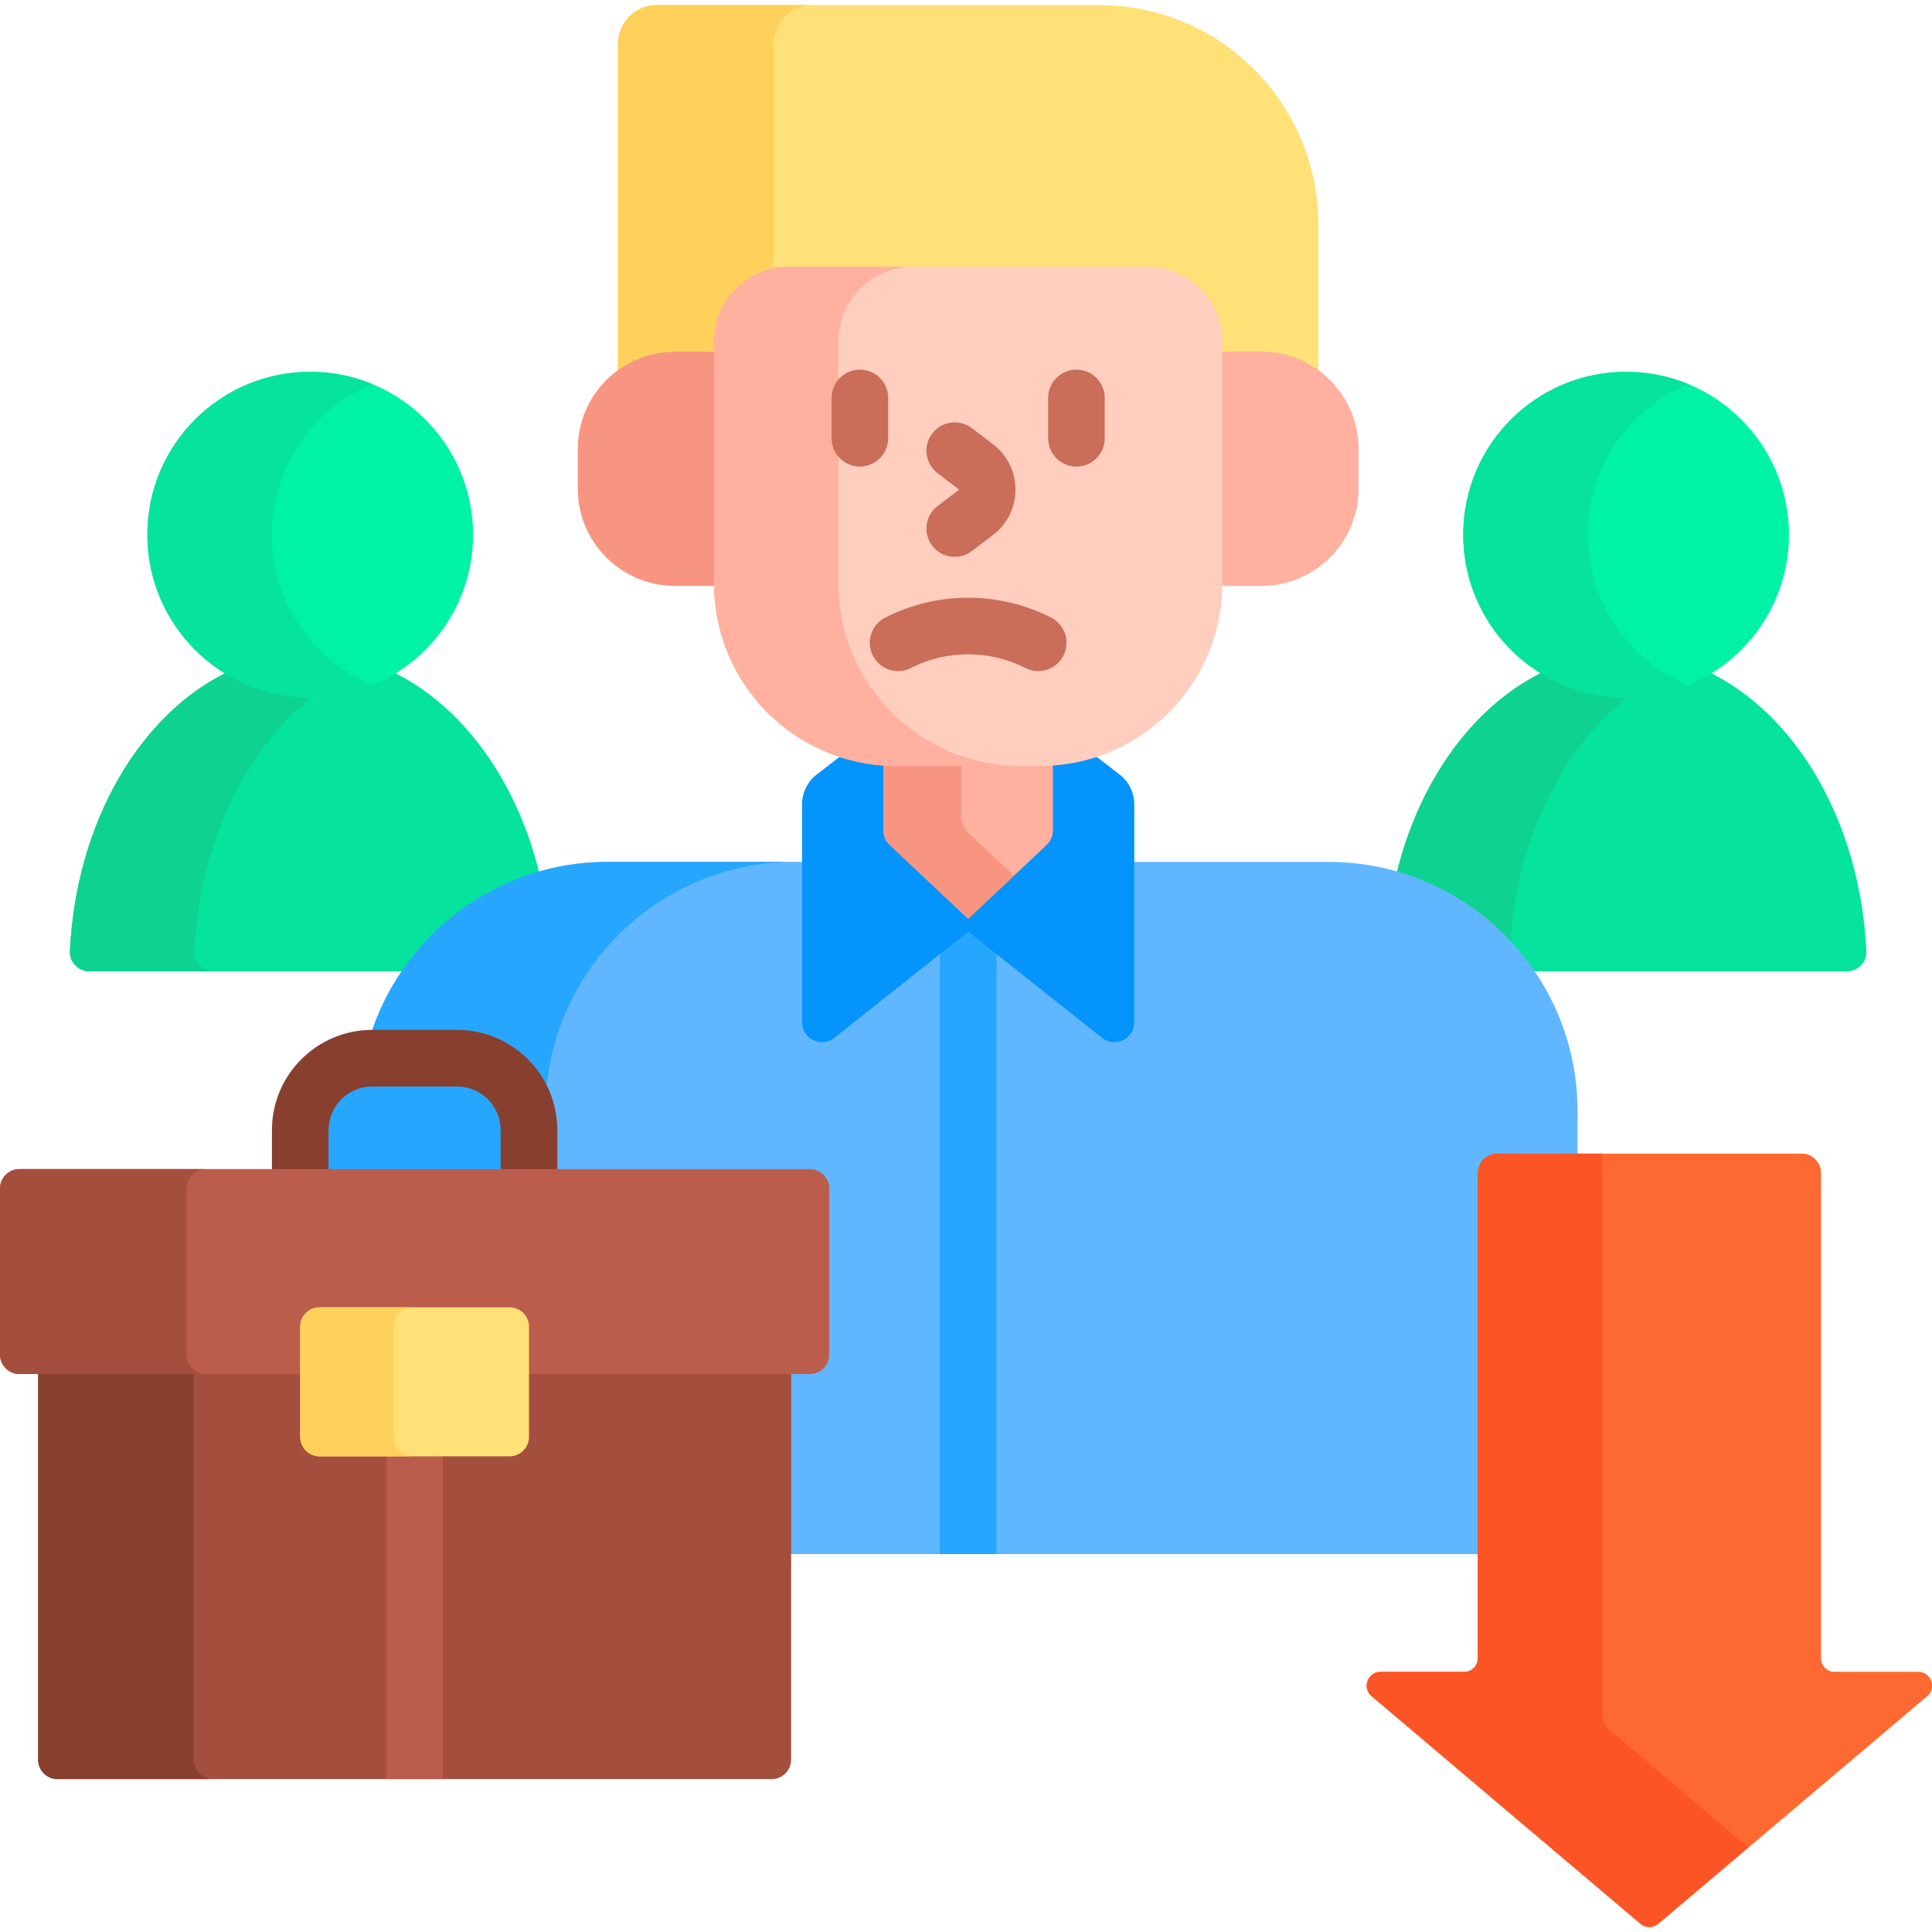 <svg id="Capa_1" enable-background="new 0 0 512 512" height="512" viewBox="0 0 512 512" width="512" xmlns="http://www.w3.org/2000/svg"><g><g><g><path d="m143.064 231.976c-5.997-25.137-20.633-45.195-39.305-54.06-6.31 3.767-13.676 5.938-21.544 5.938s-15.234-2.172-21.544-5.938c-23.428 11.123-40.516 39.858-42.136 74.152-.138 2.919 2.23 5.35 5.152 5.35h84.01c8.424-12.119 20.857-21.241 35.367-25.442z" fill="#05e39c"/><path d="m83.936 183.811c-.572.023-1.144.044-1.721.044-7.867 0-15.234-2.172-21.544-5.938-23.428 11.123-40.516 39.858-42.136 74.152-.138 2.919 2.23 5.35 5.152 5.35h32.966c-2.922 0-5.29-2.431-5.152-5.35 1.386-29.351 14.11-54.61 32.435-68.258z" fill="#0ed290"/><g><circle cx="82.215" cy="141.692" fill="#00f2a6" r="43.163"/></g><g><path d="m72.018 141.692c0-17.999 11.021-33.419 26.68-39.896-5.079-2.101-10.644-3.267-16.483-3.267-23.838 0-43.163 19.325-43.163 43.163s19.325 43.163 43.163 43.163c5.839 0 11.403-1.166 16.483-3.267-15.659-6.477-26.68-21.897-26.68-39.896z" fill="#05e39c"/></g></g><g><path d="m452.479 177.916c-6.31 3.767-13.677 5.938-21.544 5.938s-15.234-2.172-21.543-5.938c-18.672 8.865-33.309 28.922-39.305 54.06 14.51 4.201 26.943 13.323 35.368 25.442h84.009c2.922 0 5.29-2.431 5.152-5.35-1.62-34.294-18.709-63.029-42.137-74.152z" fill="#05e39c"/><path d="m430.936 183.854c-7.89 0-15.278-2.183-21.6-5.971-18.695 8.845-33.352 28.908-39.36 54.06 11.767 3.384 22.184 9.992 30.203 18.824 1.696-28.792 14.303-53.508 32.353-66.954-.531.021-1.061.041-1.596.041z" fill="#0ed290"/><g><circle cx="430.936" cy="141.692" fill="#00f2a6" r="43.163"/></g><g><path d="m420.739 141.692c0-17.999 11.021-33.419 26.68-39.896-5.079-2.101-10.644-3.267-16.483-3.267-23.838 0-43.163 19.325-43.163 43.163s19.325 43.163 43.163 43.163c5.839 0 11.403-1.166 16.483-3.267-15.66-6.477-26.68-21.897-26.68-39.896z" fill="#05e39c"/></g></g></g><g><path d="m178.882 94.199h11.339v-3.707c0-10.372 8.438-18.81 18.81-18.81h95.089c10.372 0 18.81 8.438 18.81 18.81v3.707h11.339c5.69 0 10.935 1.935 15.121 5.174v-39.852c0-32.138-26.053-58.191-58.191-58.191h-117.136c-5.69 0-10.302 4.612-10.302 10.302v87.742c4.186-3.24 9.43-5.175 15.121-5.175z" fill="#ffe177"/><g><g><path d="m204.968 11.632c0-5.69 4.612-10.302 10.302-10.302h-41.207c-5.69 0-10.302 4.612-10.302 10.302v86.478c4.247-3.086 9.47-4.91 15.121-4.91h10.339v-2.707c0-9.548 6.756-17.515 15.748-19.39v-59.471z" fill="#ffd15b"/></g></g><path d="m352.031 228.406h-52.433v42.492c0 1.192-.466 2.288-1.312 3.087-.802.758-1.889 1.192-2.982 1.192-.949 0-1.858-.323-2.628-.934l-36.1-28.624-36.1 28.624c-.771.611-1.679.934-2.628.934-2.065 0-4.294-1.636-4.294-4.279v-42.492h-52.434c-36.47 0-66.034 29.564-66.034 66.034v16.381h119.521c2.289 0 4.151 1.862 4.151 4.151v44.006c0 2.289-1.862 4.151-4.151 4.151h-5.953v48.718h183.992v-100.954c0-2.289 1.862-4.151 4.151-4.151h21.268v-12.302c0-36.469-29.565-66.034-66.034-66.034z" fill="#60b7ff"/><path d="m256.575 245.62-7.5 5.946v160.281h15v-160.281z" fill="#26a6fe"/><path d="m144.534 310.822v-16.382c0-36.47 29.564-66.034 66.034-66.034h-49.448c-36.47 0-66.034 29.564-66.034 66.034v16.381h49.448z" fill="#26a6fe"/><path d="m296.71 205.255-6.043-4.667h-3.629c-3.656.909-7.475 1.399-11.408 1.399h-38.11c-3.933 0-7.752-.49-11.408-1.399h-3.629l-6.042 4.667c-2.452 1.894-3.888 4.817-3.888 7.914v57.729c0 4.408 5.09 6.868 8.544 4.129l35.479-28.131 35.479 28.131c3.454 2.739 8.544.279 8.544-4.129v-57.729c-.001-3.097-1.437-6.02-3.889-7.914z" fill="#0593fc"/><path d="m275.631 201.988h-38.111c-1.143 0-2.273-.055-3.396-.135v18.227c0 1.453.6 2.841 1.658 3.837l20.794 19.57 20.794-19.57c1.058-.996 1.658-2.384 1.658-3.837v-18.227c-1.124.08-2.254.135-3.397.135z" fill="#ffb09e"/><g><path d="m256.385 220.483c-1.058-.996-1.658-2.384-1.658-3.837v-13.658h-17.208c-1.143 0-2.273-.054-3.396-.132v17.224c0 1.453.6 2.841 1.658 3.837l20.794 19.57 12.126-11.413z" fill="#f89580"/></g><g><path d="m190.221 154.689v-61.49h-11.339c-14.227 0-25.76 11.533-25.76 25.76v10.553c0 14.227 11.533 25.76 25.76 25.76h11.354c-.003-.196-.015-.388-.015-.583z" fill="#f89580"/><path d="m334.269 93.199h-11.339v61.49c0 .195-.012.387-.015.582h11.354c14.227 0 25.76-11.533 25.76-25.76v-10.553c-.001-14.226-11.534-25.759-25.76-25.759z" fill="#ffb09e"/></g><g><path d="m275.631 202.988h-38.112c-26.675 0-48.299-21.624-48.299-48.299v-64.197c0-10.941 8.869-19.81 19.81-19.81h95.089c10.941 0 19.81 8.869 19.81 19.81v64.197c.001 26.675-21.623 48.299-48.298 48.299z" fill="#ffcebf"/></g><g><path d="m222.186 154.689v-64.197c0-10.941 8.869-19.81 19.81-19.81h-32.966c-10.941 0-19.81 8.869-19.81 19.81v64.197c0 26.675 21.624 48.299 48.299 48.299h32.966c-26.674 0-48.299-21.624-48.299-48.299z" fill="#ffb09e"/></g><g><g><g><path d="m227.884 123.647c-4.142 0-7.5-3.358-7.5-7.5v-10.686c0-4.142 3.358-7.5 7.5-7.5s7.5 3.358 7.5 7.5v10.686c0 4.142-3.358 7.5-7.5 7.5z" fill="#ca6e59"/></g><g><path d="m285.266 123.647c-4.142 0-7.5-3.358-7.5-7.5v-10.686c0-4.142 3.358-7.5 7.5-7.5s7.5 3.358 7.5 7.5v10.686c0 4.142-3.358 7.5-7.5 7.5z" fill="#ca6e59"/></g></g><g><path d="m275.14 177.847c-1.146 0-2.308-.263-3.399-.819-9.496-4.839-20.835-4.839-30.331 0-3.691 1.88-8.208.413-10.087-3.278-1.88-3.69-.413-8.207 3.278-10.087 13.76-7.011 30.19-7.011 43.95 0 3.691 1.88 5.158 6.397 3.278 10.087-1.326 2.6-3.959 4.097-6.689 4.097z" fill="#ca6e59"/></g><g><path d="m253.019 147.574c-2.259 0-4.492-1.017-5.968-2.952-2.512-3.293-1.879-8 1.414-10.512l5.613-4.282c.04-.047.04-.105.029-.126l-5.642-4.307c-3.293-2.512-3.927-7.219-1.415-10.512 2.513-3.294 7.219-3.926 10.512-1.415l5.613 4.281c3.775 2.88 5.94 7.255 5.94 12.003s-2.166 9.122-5.94 12.001l-5.613 4.281c-1.358 1.039-2.957 1.54-4.543 1.54z" fill="#ca6e59"/></g></g></g><g><path d="m140.19 310.822v-11.331c0-10.528-8.534-19.062-19.062-19.062h-22.499c-10.528 0-19.062 8.534-19.062 19.062v11.331z" fill="#26a6fe"/><path d="m87.067 310.822v-11.331c0-6.375 5.187-11.562 11.562-11.562h22.5c6.375 0 11.562 5.187 11.562 11.562v11.331h15v-11.331c0-14.646-11.916-26.562-26.562-26.562h-22.5c-14.646 0-26.562 11.916-26.562 26.562v11.331z" fill="#883f2e"/><path d="m139.19 363.13v17.664c0 2.289-1.862 4.151-4.151 4.151h-50.321c-2.289 0-4.151-1.862-4.151-4.151v-17.664h-70.463v103.202c0 2.845 2.306 5.151 5.151 5.151h189.248c2.845 0 5.151-2.306 5.151-5.151v-103.202z" fill="#a44f3e"/><g><path d="m51.311 466.332v-102.202h-41.207v102.202c0 2.845 2.306 5.151 5.151 5.151h41.207c-2.845 0-5.151-2.307-5.151-5.151z" fill="#883f2e"/></g><path d="m102.378 384.945h15v86.538h-15z" fill="#bb5d4c"/><path d="m214.606 309.822h-209.455c-2.845 0-5.151 2.306-5.151 5.151v44.006c0 2.845 2.306 5.151 5.151 5.151h75.416v-12.531c0-2.289 1.862-4.151 4.151-4.151h50.321c2.289 0 4.151 1.862 4.151 4.151v12.531h75.416c2.845 0 5.151-2.306 5.151-5.151v-44.006c0-2.845-2.306-5.151-5.151-5.151z" fill="#bb5d4c"/><g><path d="m49.449 358.979v-44.006c0-2.845 2.306-5.151 5.151-5.151h-49.449c-2.845 0-5.151 2.306-5.151 5.151v44.006c0 2.845 2.306 5.151 5.151 5.151h49.449c-2.845 0-5.151-2.306-5.151-5.151z" fill="#a44f3e"/></g><g><path d="m135.039 385.945h-50.321c-2.845 0-5.151-2.306-5.151-5.151v-29.195c0-2.845 2.306-5.151 5.151-5.151h50.321c2.845 0 5.151 2.306 5.151 5.151v29.195c0 2.845-2.306 5.151-5.151 5.151z" fill="#ffe177"/></g><g><path d="m104.292 380.794v-29.195c0-2.845 2.306-5.151 5.151-5.151h-24.725c-2.845 0-5.151 2.306-5.151 5.151v29.195c0 2.845 2.306 5.151 5.151 5.151h24.724c-2.844 0-5.15-2.306-5.15-5.151z" fill="#ffd15b"/></g></g><g><path d="m363.489 449.475 71.273 60.339c1.35 1.143 3.327 1.143 4.677 0l71.273-60.339c2.573-2.178 1.033-6.381-2.338-6.381h-22.199c-1.999 0-3.619-1.62-3.619-3.619v-128.583c0-2.845-2.306-5.151-5.151-5.151h-80.608c-2.845 0-5.151 2.306-5.151 5.151v128.582c0 1.999-1.62 3.619-3.619 3.619h-22.199c-3.372 0-4.912 4.204-2.339 6.382z" fill="#fd6930"/></g><g><path d="m363.489 449.475 71.273 60.339c1.35 1.143 3.327 1.143 4.677 0l71.273-60.339c2.573-2.178 1.033-6.381-2.338-6.381h-22.199c-1.999 0-3.619-1.62-3.619-3.619v-128.583c0-2.845-2.306-5.151-5.151-5.151h-80.608c-2.845 0-5.151 2.306-5.151 5.151v128.582c0 1.999-1.62 3.619-3.619 3.619h-22.199c-3.372 0-4.912 4.204-2.339 6.382z" fill="#fd6930"/></g><g><path d="m424.611 454.441v-148.699h-27.815c-2.845 0-5.151 2.306-5.151 5.151v128.582c0 1.999-1.62 3.619-3.619 3.619h-22.199c-3.371 0-4.911 4.203-2.338 6.381l71.273 60.339c1.35 1.143 3.327 1.143 4.677 0l23.879-20.216-36.884-31.225c-1.156-.98-1.823-2.418-1.823-3.932z" fill="#fd5426"/></g></g></svg>